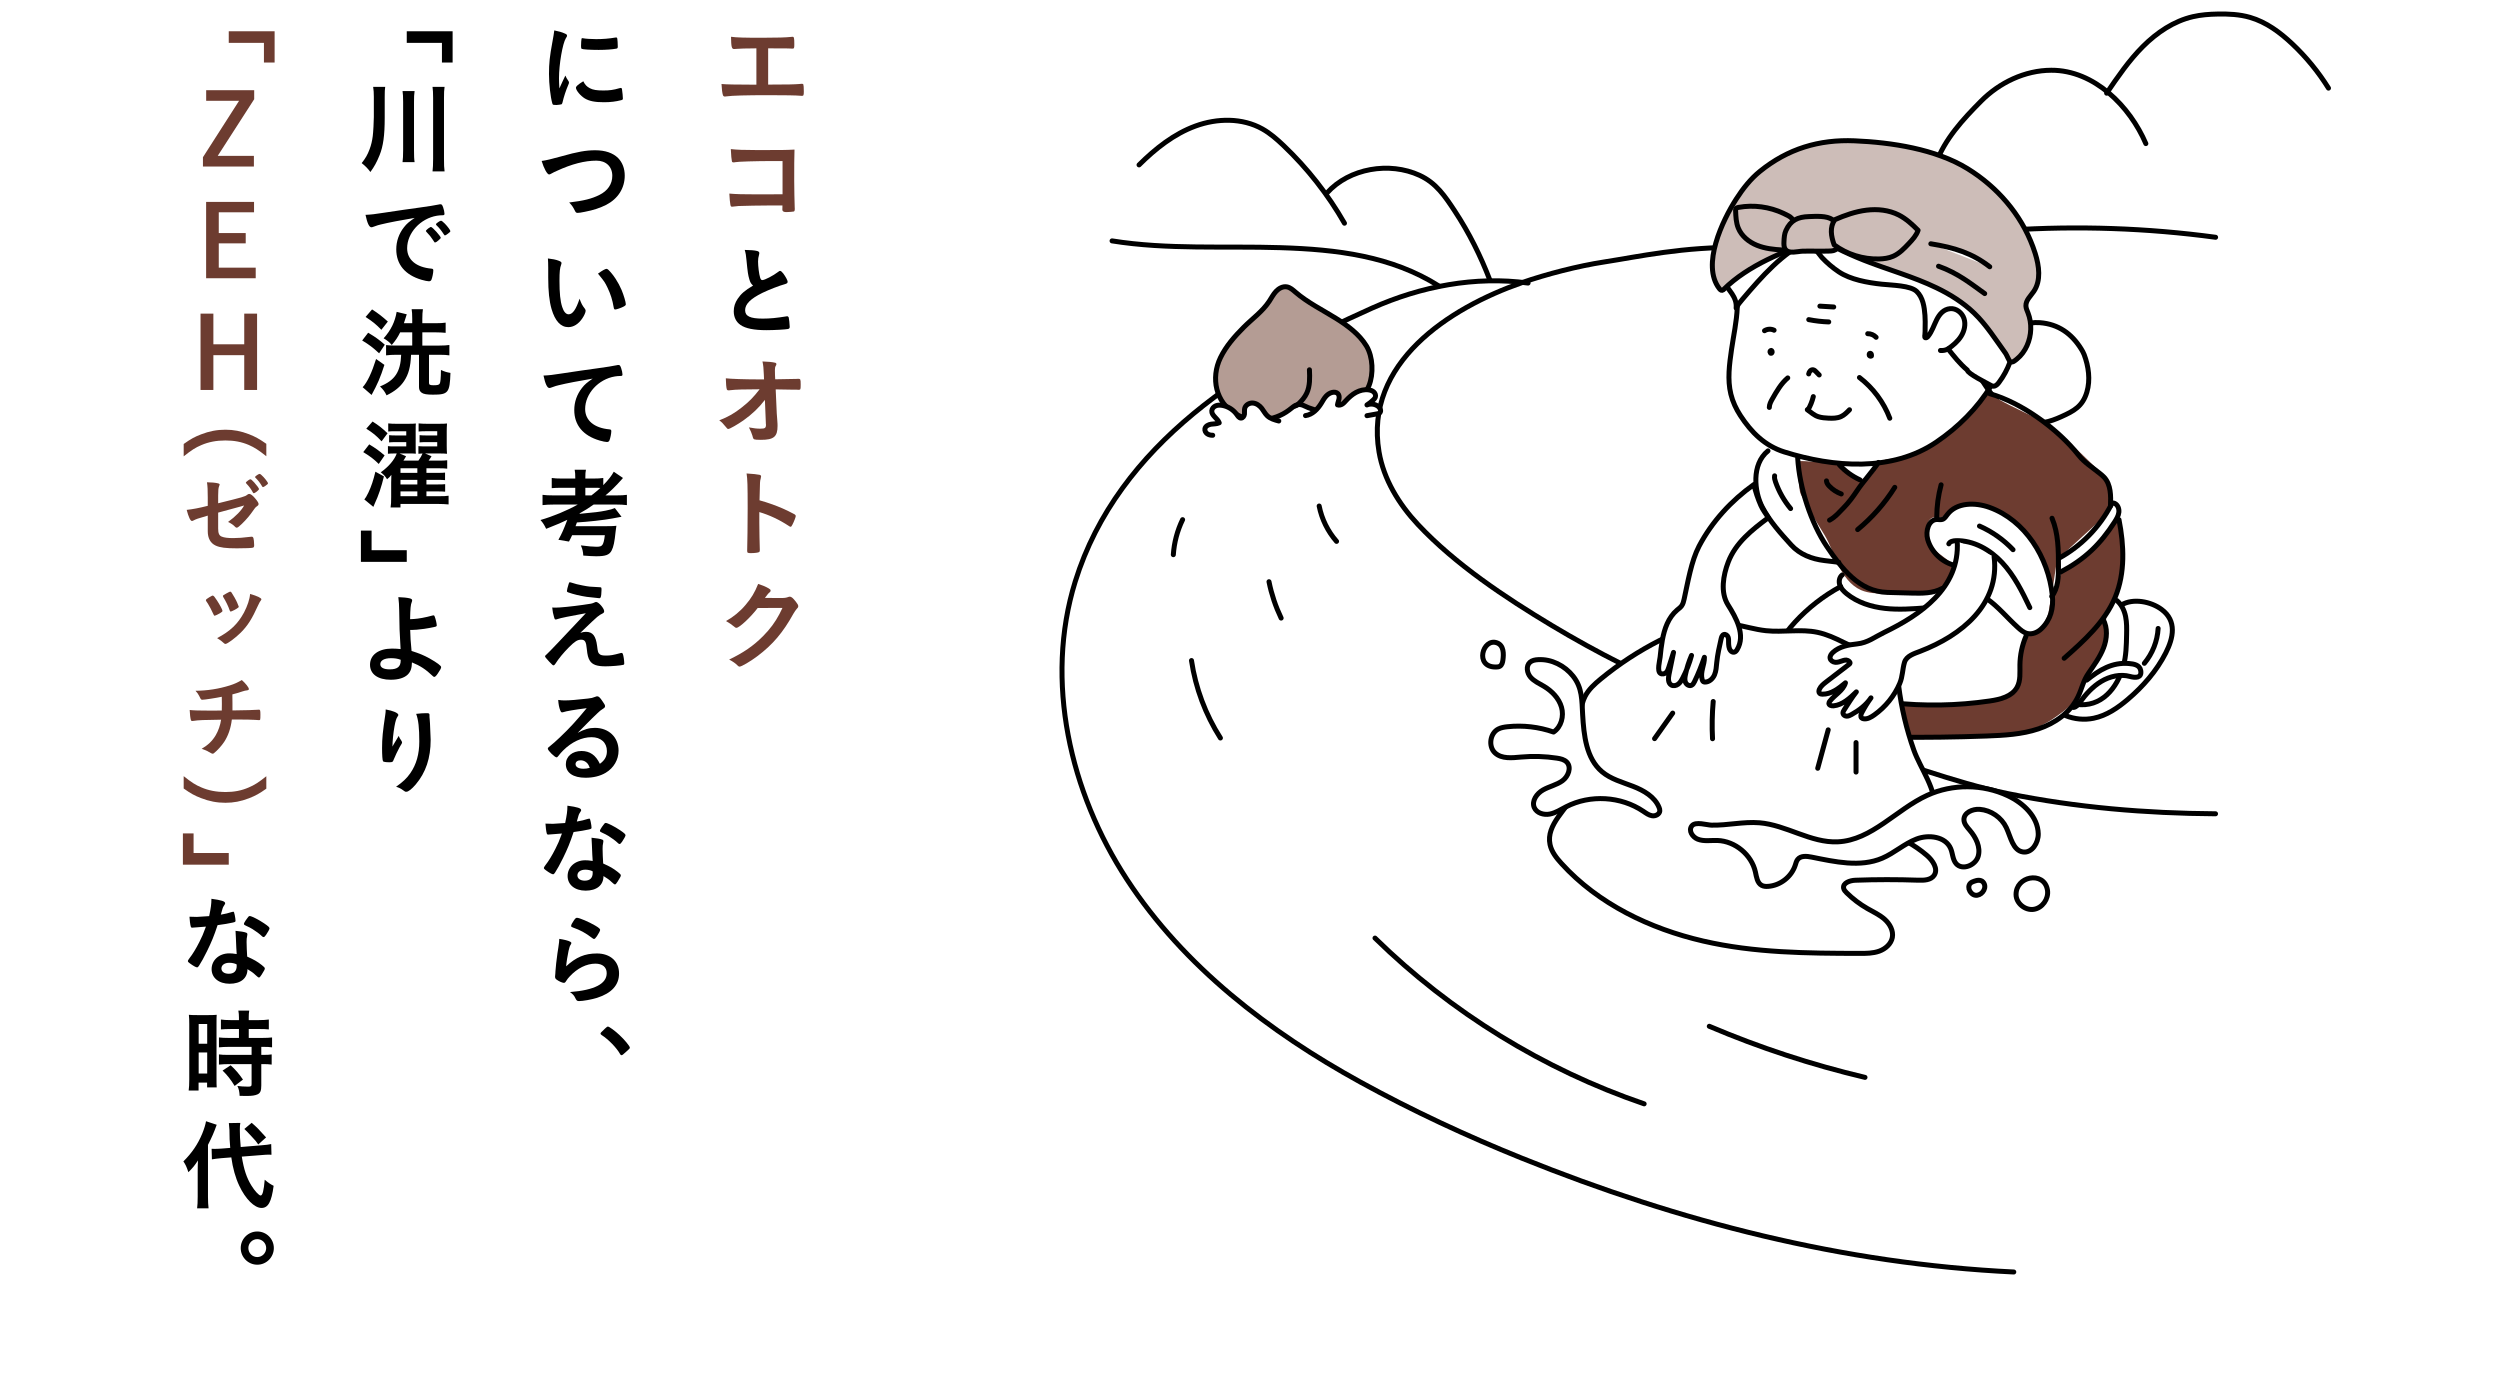 <?xml version="1.0" encoding="UTF-8"?><svg id="_イヤー_1" xmlns="http://www.w3.org/2000/svg" viewBox="0 0 1250 690"><defs><style>.cls-1,.cls-2{fill:#fff;}.cls-2,.cls-3,.cls-4,.cls-5{stroke:#000;stroke-linecap:round;stroke-linejoin:round;stroke-width:2.5px;}.cls-3{fill:#cdbdb8;}.cls-6{fill:#6d3c30;}.cls-4{fill:#b49c94;}.cls-5{fill:none;}</style></defs><rect class="cls-1" width="1250" height="690"/><g><path class="cls-6" d="M378.195,24.169c-1.47,0-1.617,.049-3.136,.049-2.597,0-4.067,.05-6.418,.196-.98,.098-1.372,.098-1.568,.098-1.225,0-1.47-.931-1.567-6.124,2.891,.392,6.565,.49,15.434,.49,7.986,0,12.053-.147,14.748-.441,.196-.049,.441-.049,.588-.049,.735,0,.882,.539,.882,3.92,0,1.715-.147,2.009-.882,2.009q-.343,0-2.352-.099c-.588-.049-3.773-.049-9.848-.049v18.129c9.946,0,13.131-.099,15.532-.294,.588-.099,.98-.099,1.127-.099h.343c.245,0,.49,.099,.588,.294,.147,.344,.245,1.715,.245,3.577,0,1.812-.147,2.156-.931,2.156q-.049,0-.784-.05c-1.862-.195-7.791-.294-16.022-.294-10.926,0-18.079,.196-20.823,.588-.49,.099-.686,.099-.882,.099-.49,0-.784-.196-.98-.637-.343-.932-.637-3.283-.735-5.635,2.989,.245,5.879,.294,17.443,.343V24.169Z"/><path class="cls-6" d="M391.276,80.52h-4.507c-8.966,0-18.08,.294-19.305,.588-.245,.049-.392,.098-.441,.098l-.245-.049-.196,.049c-.539-.146-.539-.195-.637-.588-.245-1.176-.343-2.498-.539-6.075,2.891,.343,6.418,.49,13.131,.49,12.837,0,13.866,0,18.716-.245-.147,4.753-.147,7.496-.147,15.58,0,2.842,.147,11.466,.245,13.181,.049,.734,.049,.783,.049,1.028,0,.638-.147,1.029-.49,1.176-.294,.099-2.499,.295-3.773,.295q-1.959,0-1.959-1.177,0-.195,.049-2.155h-4.851c-5.39,0-15.189,.195-17.1,.294-1.176,.098-1.862,.146-2.793,.294-.147,.049-.294,.049-.441,.049-.539,0-.735-.196-.882-1.225-.196-.932-.343-2.744-.49-5.341,3.283,.294,6.516,.392,14.258,.392q5.193,0,12.347-.049v-16.609Z"/><path d="M374.667,139.661c-.637-2.155-.833-3.479-1.421-9.505-.196-2.352-.392-3.527-.882-5.193,2.989,.049,4.899,.196,6.222,.539,.735,.195,1.078,.539,1.078,1.078,0,.195-.049,.44-.147,.832-.343,1.177-.49,2.059-.49,3.332,0,2.401,.49,6.32,1.029,8.035,.294,.932,.588,1.274,1.127,1.274,1.176,0,5.487-2.254,7.839-4.066,.637-.49,.735-.539,.98-.539,.441,0,.882,.343,1.617,1.273,1.225,1.666,2.205,3.479,2.205,4.165,0,.539-.343,.882-1.176,1.127-3.038,.833-8.035,2.793-11.416,4.409-5.978,2.94-8.672,5.635-8.672,8.673,0,2.988,2.499,4.213,8.819,4.213,3.675,0,7.006-.343,11.514-1.077,.196-.05,.539-.099,.637-.099,.392,0,.637,.196,.833,.588,.147,.49,.49,3.479,.49,4.655,0,.686-.196,.931-.833,1.127-1.078,.244-7.007,.588-10.73,.588-6.271,0-10.436-.833-13.033-2.597-2.205-1.52-3.381-3.92-3.381-6.859,0-2.254,.637-4.263,1.96-6.223,1.715-2.548,3.577-4.165,7.692-6.615-1.029-.931-1.421-1.616-1.862-3.136Z"/><path class="cls-6" d="M382.457,199.932c-2.939,3.871-6.467,7.251-10.779,10.289-2.793,1.96-6.811,4.263-7.497,4.263-.441,0-.539-.098-1.617-1.421-1.029-1.323-1.764-2.058-2.94-2.891,4.606-1.812,7.497-3.479,11.22-6.419,3.724-2.939,5.831-5.046,8.966-9.113-7.203,0-12.347,.147-14.454,.441-.441,.098-.686,.098-.882,.098-.686,0-.882-.098-1.078-.539-.245-.783-.441-2.792-.49-5.487,2.254,.294,9.652,.539,15.826,.539h3.283l-.098-2.303c-.147-3.381-.245-4.605-.686-6.663,2.891,.098,4.998,.294,6.32,.637,.441,.098,.637,.343,.637,.686s-.049,.441-.343,.931c-.294,.49-.392,1.029-.392,2.156,0,.735,0,1.617,.049,2.499l.098,2.009c8.623-.147,9.652-.147,10.681-.196q.49-.049,.833-.049c1.127,0,1.225,.245,1.225,2.793s-.049,2.694-.98,2.694h-.294c-.147,0-.441,0-.833-.049h-1.813c-2.891-.049-6.859-.146-8.574-.146l.539,12.053c0,.44,.049,.686,.245,3.233,.147,1.911,.147,2.156,.147,2.989,0,5.39-1.862,6.957-8.33,6.957-1.911,0-2.939-.098-3.283-.245-.49-.245-.588-.392-.98-1.911-.343-1.126-.882-2.449-1.715-4.066,2.352,.441,3.969,.637,5.684,.637,2.401,0,2.842-.343,2.842-2.106,0,0,0-.098-.049-.146l-.49-12.151Z"/><path class="cls-6" d="M379.665,261.573c0,2.989,.147,10.976,.245,13.278v.245c0,.44-.098,.783-.343,.931-.343,.294-2.303,.539-4.116,.539-1.568,0-1.862-.147-1.862-1.127v-.196c.098-1.273,.245-15.385,.245-21.215,0-11.27-.098-14.454-.539-17.296,3.528,.245,5.096,.392,6.517,.686,.49,.147,.735,.393,.735,.784q0,.245-.196,1.078c-.196,.588-.294,1.273-.343,2.058,0,.099-.098,3.038-.245,8.819q3.479,.98,5.487,1.715c4.899,1.715,7.692,2.989,12.053,5.292,.392,.294,.588,.539,.588,.833,0,.489-.882,2.842-1.666,4.312-.392,.833-.637,1.078-.931,1.078-.196,0-.441-.099-.784-.344-4.802-3.185-9.848-5.536-14.846-7.006v5.536Z"/><path class="cls-6" d="M378.832,304.008c-3.381,4.508-9.162,9.897-10.583,9.897-.441,0-.637-.099-1.617-.931-.735-.638-2.009-1.52-3.625-2.45,3.479-1.911,7.055-4.802,9.75-8.035,2.891-3.381,4.606-6.223,6.321-10.534,2.401,.784,3.674,1.322,5.292,2.254,.686,.392,.931,.637,.931,1.078,0,.392-.147,.637-.588,.979-.49,.343-.98,.979-2.254,2.694l7.301,.05c2.646,0,3.136-.05,4.605-.588,.196-.05,.343-.099,.539-.099,.784,0,1.617,.735,3.038,2.548,.931,1.225,1.176,1.666,1.176,2.205s-.147,.784-.833,1.47c-.392,.441-1.029,1.372-1.519,2.205-5.292,9.554-10.387,15.58-18.178,21.411-3.38,2.548-7.839,5.145-8.77,5.145-.392,0-.735-.196-1.176-.687-.833-.882-2.156-1.812-4.067-2.841,7.153-3.431,12.151-6.86,17.051-11.809,3.479-3.527,5.928-6.859,8.084-10.926,.441-.833,.735-1.47,1.519-3.087l-12.396,.049Z"/><path d="M284.295,40.632c.147,.245,.196,.441,.196,.686,0,.344-.049,.393-.49,1.471-.98,2.253-2.156,5.781-2.744,8.427-.147,.539-.294,.833-.49,.931-.245,.099-1.911,.344-2.45,.344h-.196c-.245,0-.588-.05-.98-.05-.637,0-.784-.146-.98-.734-.931-3.185-1.666-9.75-1.666-14.699,0-5.39,.343-8.721,1.715-16.07,.49-2.646,.735-4.116,.931-5.732,2.058,.392,3.822,.882,5.292,1.567,.833,.343,1.078,.588,1.078,1.078,0,.343-.049,.49-.588,1.274-1.617,2.597-3.43,12.983-3.43,19.99,0,1.127,.049,2.646,.196,5.096,1.372-3.087,1.862-4.019,2.989-6.419,.441,1.029,.735,1.519,1.617,2.842Zm10.632,3.479c1.568,.833,3.43,1.127,6.712,1.127,3.136,0,4.998-.245,8.035-1.127,.294-.098,.539-.146,.686-.146,.343,0,.588,.195,.637,.686,.245,1.666,.441,3.626,.441,4.605,0,.49-.147,.637-.833,.833-2.646,.687-5.341,1.029-8.624,1.029-4.507,0-7.3-.539-9.603-1.911-2.156-1.323-4.41-4.018-4.41-5.341,0-.686,1.029-1.616,3.675-3.233,.882,1.764,1.715,2.646,3.283,3.479Zm-3.43-24.987c1.078,.244,4.213,.44,6.614,.44,3.234,0,6.467-.245,9.505-.784q.245-.049,.441-.049c.343,0,.49,.147,.588,.539,.098,.49,.245,2.646,.245,3.969,0,.735-.147,.979-.686,1.078-2.009,.392-5.341,.637-8.868,.637-4.214,0-7.986-.245-8.477-.539-.245-.146-.343-.49-.343-1.372,0-1.322,.147-3.282,.245-3.675,.049-.195,.196-.294,.49-.294,.049,0,.147,0,.245,.05Z"/><path d="M280.669,78.168c8.133-2.303,12.347-3.038,16.953-3.038,4.948,0,8.819,1.323,11.416,3.871,2.156,2.204,3.332,5.242,3.332,8.819,0,6.271-3.381,11.562-9.26,14.601-3.136,1.567-6.32,2.646-10.681,3.479-1.911,.392-2.891,.539-3.625,.539-.588,0-.882-.196-1.176-.735-1.127-2.254-1.568-2.939-3.038-4.458,7.3-.882,11.269-1.862,15.091-3.773,4.165-2.058,6.467-5.438,6.467-9.554,0-4.605-3.136-7.595-7.937-7.595-5.831,0-12.298,1.666-19.746,5.096-1.323,.588-2.009,.931-2.499,1.225-.882,.49-1.127,.589-1.421,.589-.931,0-2.597-2.989-3.724-6.762,2.253-.294,4.507-.833,9.848-2.303Z"/><path d="M274.104,133.635c0-1.421-.049-3.331-.147-4.409,2.253,.245,3.919,.588,5.242,1.078,1.176,.44,1.568,.734,1.568,1.273q0,.294-.196,.784c-.637,1.666-.833,3.527-.833,7.986,0,6.271,.392,10.191,1.372,13.18,.735,2.303,1.862,3.626,3.185,3.626,2.009,0,3.675-2.352,5.488-7.79,.931,2.498,1.274,3.233,2.646,4.997,.245,.343,.392,.686,.392,1.029,0,.783-.735,2.449-1.715,3.87-1.911,2.793-4.361,4.312-6.958,4.312-3.772,0-6.614-3.037-8.378-9.063-1.127-3.92-1.666-8.869-1.666-15.729v-5.145Zm29.152,.784c.294,0,.539,.147,.931,.49,2.45,2.352,4.998,6.271,6.614,10.093,1.078,2.597,2.107,6.076,2.107,7.104,0,.49-.245,.735-1.274,1.274-1.127,.588-3.43,1.371-4.018,1.371-.441,0-.637-.244-.784-1.127-.637-3.772-1.519-6.516-3.038-9.701-1.372-2.842-1.47-2.988-4.802-7.104,2.058-1.52,3.675-2.401,4.263-2.401Z"/><path d="M279.444,192.582c-1.274,.294-1.715,.441-3.479,1.078-.637,.245-.98,.343-1.274,.343-1.078,0-2.058-2.009-2.94-6.223,3.136-.146,4.263-.294,9.701-1.127,5.879-.882,13.327-2.009,17.247-2.498,4.41-.588,7.938-1.177,9.799-1.568,.343-.098,.49-.098,.735-.098,.637,0,.882,.294,1.323,1.519,.392,1.029,.686,2.499,.686,3.185,0,.588-.196,.784-.882,.784-1.029,0-1.96,.098-2.891,.245-8.28,1.372-14.895,8.623-14.895,16.267,0,5.732,4.508,9.505,12.151,10.191,.686,.049,.931,.294,.931,.882,0,1.225-.49,3.576-.931,4.654-.245,.539-.637,.784-1.274,.784s-2.107-.294-3.626-.735c-8.329-2.449-12.69-7.741-12.69-15.237,0-4.066,1.323-7.84,3.871-11.073,1.372-1.764,2.548-2.744,5.341-4.654-6.418,1.077-13.18,2.352-16.904,3.282Z"/><path d="M277.337,252.265c-2.548,0-4.507,.098-6.075,.294v-5.145c1.225,.195,3.136,.294,6.026,.294h10.338v-3.822h-6.419c-2.694,0-3.821,.049-5.34,.196v-5.096c1.323,.196,2.842,.294,5.292,.294h6.468v-.49c0-1.764-.049-2.646-.294-3.919h5.635c-.245,1.077-.294,2.058-.294,3.919v.49h3.625c2.45,0,3.969-.098,5.341-.294v3.577c2.597-2.646,4.213-4.753,5.243-6.713l4.605,3.136c-.294,.294-.343,.343-.637,.735-2.694,3.037-5.585,5.928-8.133,7.986h5.047c2.744,0,4.458-.099,5.684-.294v5.145c-1.47-.196-3.381-.294-5.733-.294h-10.877c-2.401,1.715-4.263,2.891-7.006,4.409l-.049,.245c8.182-.784,9.652-.931,13.131-1.617,2.058-.392,3.528-.833,4.507-1.273l3.332,4.36q-.441,.098-1.078,.196c-.588,.098-1.862,.343-3.675,.686-3.772,.735-12.298,1.666-17.541,1.96-.049,.147-.294,.784-.686,1.862h15.532c2.939,0,3.674-.05,4.899-.196q0,.196-.098,.637c-.049,.245-.196,1.421-.294,2.205-.539,5.242-1.029,7.644-2.009,9.554-1.127,2.156-2.989,2.842-7.741,2.842-1.372,0-4.214-.146-6.418-.343-.147-2.106-.392-3.185-1.225-5.096,3.969,.49,5.978,.687,7.839,.687,1.764,0,2.45-.245,2.989-1.029,.539-.833,.833-2.106,1.176-4.753h-16.364c-.49,1.078-.735,1.617-1.568,3.186l-5.292-.883c1.813-3.282,2.646-5.193,4.459-9.995-3.136,1.52-4.067,1.911-10.583,4.508-.882-1.861-1.568-2.988-2.841-4.409,6.271-1.813,13.375-4.753,18.667-7.741h-11.563Zm18.374-4.557c1.764-1.372,3.185-2.548,4.459-3.724-1.176-.099-1.666-.099-3.381-.099h-4.116v3.822h3.038Z"/><path d="M290.174,316.41c1.127-.343,1.96-.49,2.793-.49,3.381,0,4.949,2.009,5.585,7.056,.343,2.891,.49,3.43,1.176,4.018,.588,.588,1.519,.784,3.234,.784,2.303,0,3.43-.196,7.447-1.274,.147-.049,.245-.049,.343-.049,.294,0,.441,.098,.637,.441,.343,.783,.735,3.38,.735,4.801,0,.441-.098,.638-.539,.735-1.323,.343-5.978,.735-8.819,.735-4.263,0-6.517-.784-7.839-2.793-.833-1.323-1.225-2.793-1.519-5.831-.343-3.772-.931-4.703-2.891-4.703-1.764,0-3.136,.882-6.026,3.772-2.793,2.793-5.194,5.732-6.811,8.28-.294,.49-.637,.784-.931,.784-.343,0-.686-.294-2.205-1.911-1.47-1.617-2.009-2.254-2.009-2.548,0-.343,.098-.44,.98-1.225q1.176-.98,19.402-20.383c-7.889,1.421-12.886,2.45-14.062,2.892-.539,.195-.735,.244-.98,.244-.441,0-.539-.146-.833-1.127-.49-1.616-.735-2.891-.931-4.851,1.029,.05,1.372,.05,1.715,.05,2.156,0,8.182-.588,13.621-1.372,4.116-.539,4.753-.687,5.831-1.226,.294-.146,.588-.244,.784-.244,1.225,0,4.018,3.185,4.018,4.605,0,.588-.196,.833-.833,1.176-.735,.294-1.764,.979-2.646,1.715-.49,.392-1.96,1.764-2.646,2.4l-5.782,5.537Zm-5.831-24.498c.196-.588,.343-.833,.588-.784,.245,.049,.392,.049,.49,.098,2.009,.687,3.871,1.127,5.978,1.52,3.038,.588,3.479,.637,8.721,.882,.588,.049,.637,.196,.637,1.372,0,1.47-.196,3.282-.441,3.675-.147,.294-.343,.44-.588,.44s-5.536-.588-6.32-.686c-3.528-.539-6.614-1.274-9.358-2.254-.441-.196-.588-.343-.588-.687,0-.44,.343-1.91,.882-3.576Z"/><path d="M297.475,363.935c6.908,0,11.808,4.704,11.808,11.367,0,4.557-2.4,8.673-6.418,11.073-2.792,1.666-6.222,2.499-10.093,2.499-6.223,0-9.848-2.499-9.848-6.762,0-3.87,3.233-6.614,7.839-6.614,4.165,0,7.153,2.106,9.162,6.418,2.499-1.812,3.528-3.724,3.528-6.369,0-4.214-2.989-6.957-7.692-6.957-4.802,0-9.946,2.4-14.209,6.663-.784,.784-1.519,1.617-2.401,2.744-.343,.489-.588,.686-.882,.686-.882,0-4.361-3.43-4.361-4.312,0-.441,.196-.686,1.274-1.47,1.127-.882,2.744-2.303,4.802-4.263,4.752-4.508,8.231-8.28,13.376-14.552-6.125,.784-10.24,1.47-11.759,2.009-.245,.049-.392,.098-.539,.098-.392,0-.637-.245-.931-.979-.588-1.47-.882-3.087-1.029-5.243,1.323,.196,2.254,.245,3.332,.245,2.352,0,6.32-.343,11.465-.931,1.812-.196,2.4-.343,3.772-.882,.441-.196,.686-.245,.98-.245,.686,0,1.372,.588,2.646,2.548,.931,1.273,1.225,1.911,1.225,2.303,0,.637-.147,.833-1.225,1.519-.882,.539-1.421,.98-2.547,2.059-2.45,2.352-2.499,2.352-5.537,5.438-2.156,2.204-2.401,2.449-4.361,4.409,3.185-1.764,5.684-2.499,8.624-2.499Zm-4.704,16.953c-.735-.49-1.568-.735-2.499-.735-1.519,0-2.499,.735-2.499,1.911,0,1.421,1.519,2.303,3.871,2.303,1.078,0,2.009-.098,3.233-.44-.588-1.617-1.078-2.353-2.106-3.038Z"/><path d="M276.652,417.1c-.882,.049-1.421,.098-2.009,.146-.441,.05-.49,.05-.539,.05-.392,0-.588-.147-.735-.638-.245-.783-.588-3.38-.637-4.851,.539,.05,1.96,.099,3.724,.099,.539,0,4.41-.245,6.125-.393,.833-3.969,1.127-6.026,1.127-8.672,5.046,.686,6.859,1.273,6.859,2.205,0,.343-.049,.44-.784,1.567-.392,.588-.539,1.127-1.372,4.165,2.303-.393,3.675-.735,5.488-1.323,.343-.098,.49-.146,.735-.146,.343,0,.441,.244,.735,1.665,.245,1.226,.392,2.254,.392,2.793,0,.588-.147,.687-1.421,.98-1.666,.392-4.508,.882-7.545,1.273-1.813,5.487-3.038,8.428-5.292,13.033-1.715,3.43-2.695,5.242-4.018,7.3-.392,.589-.637,.784-.979,.784-.49,0-1.862-.734-3.577-2.009-.784-.539-.979-.784-.979-1.127s.196-.637,.833-1.519c1.421-1.764,3.283-4.802,4.9-8.035,1.372-2.695,1.862-3.822,3.283-7.692-1.911,.146-2.058,.195-4.312,.343Zm16.12,28.222c-5.341,0-8.966-2.939-8.966-7.301,0-4.507,3.772-7.888,8.819-7.888,1.176,0,1.715,.049,3.724,.343-.196-2.352-.196-3.283-.392-7.84,0-.931-.098-2.204-.196-3.772,2.499,.245,4.41,.539,5.34,.931,.392,.147,.588,.393,.588,.784,0,.245-.049,.441-.098,.784-.245,1.028-.294,1.764-.294,3.087,0,1.812,.147,4.899,.294,7.3,3.479,1.568,4.899,2.353,7.349,4.263,1.078,.833,1.47,1.274,1.47,1.666,0,.49-.245,.931-1.617,3.136-.588,.98-1.029,1.421-1.372,1.421q-.294,0-1.666-1.273c-1.078-1.078-2.303-1.911-4.018-2.94,0,4.557-3.332,7.301-8.966,7.301Zm-.098-10.485c-2.352,0-3.969,1.127-3.969,2.842,0,1.617,1.47,2.646,3.675,2.646,2.597,0,3.969-1.322,3.969-3.919,0-.393,0-.784-.049-.784-.979-.49-2.303-.784-3.625-.784Zm18.325-13.915c-.588,.833-.882,1.078-1.225,1.078-.245,0-.441-.098-.784-.44-1.225-1.177-2.939-2.45-4.752-3.577q-1.176-.735-3.332-1.715c-.686-.294-.931-.49-.931-.882,0-.343,.245-.784,.98-1.911,1.176-1.715,1.47-2.009,1.911-2.009,.931,0,4.557,1.862,7.154,3.626,2.106,1.421,2.744,2.009,2.744,2.548,0,.392-.784,1.861-1.764,3.282Z"/><path d="M298.455,476.732c6.712,0,11.073,3.969,11.073,9.995,0,5.782-3.675,9.849-11.024,12.2-2.646,.833-7.006,1.617-8.966,1.617-1.029,0-1.274-.245-1.96-1.666-.539-1.127-1.127-1.812-2.597-2.842,12.298-.98,18.374-4.116,18.374-9.456,0-2.989-2.107-4.753-5.635-4.753-4.458,0-9.064,2.303-12.837,6.369-.686,.687-1.323,1.52-1.764,2.254-.441,.735-.735,.98-1.176,.98-.735,0-2.45-.735-3.626-1.617-.588-.44-.784-.784-.784-1.567q0-.393,.147-1.568c0-.146,0-.49,.049-1.029,.245-3.136,.392-4.458,.98-8.868q.098-.539,.441-2.842c.049-.146,.147-1.077,.392-2.891,.049-.44,.098-.833,.098-1.616,2.352,.343,4.556,.882,5.487,1.421,.392,.195,.588,.44,.539,.734,0,.196-.098,.343-.245,.637-.539,.833-.686,1.274-1.127,3.136-.441,1.862-1.127,6.174-1.225,7.791,4.998-4.605,9.358-6.419,15.385-6.419Zm-.882-13.964c1.911,1.127,2.499,1.666,2.499,2.205,0,.44-.784,1.911-1.617,3.136-.784,1.127-1.078,1.372-1.47,1.372-.245,0-.392-.099-.98-.539-3.283-2.499-5.879-3.92-9.554-5.193-.735-.294-.882-.393-.882-.784,0-.49,.392-1.323,1.274-2.597,.784-1.176,1.127-1.47,1.666-1.47,1.176,0,5.978,2.058,9.064,3.87Z"/><path d="M302.521,514.269c.833-.784,1.127-.98,1.47-.98,.588,0,3.577,2.156,5.733,4.214,2.45,2.254,5.193,5.586,5.193,6.271,0,.441-.098,.539-1.519,1.813-1.812,1.665-2.253,2.009-2.597,2.009s-.588-.196-.833-.687c-1.666-2.988-5.732-7.202-9.113-9.358-.392-.244-.588-.489-.588-.734,0-.393,.147-.539,2.254-2.548Z"/><path d="M203.379,15.642h22.93v15.63h-5.341v-9.848h-17.589v-5.782Z"/><path d="M192.355,58.91c0,8.819-.735,14.209-2.597,18.766-1.372,3.381-2.597,5.635-4.557,8.329-1.323-1.764-2.45-2.939-4.36-4.458,1.959-2.45,2.939-4.214,3.969-6.958,.784-2.058,1.274-4.214,1.568-6.565,.245-1.764,.539-7.35,.539-9.505v-10.143c0-2.058-.098-3.332-.343-4.948h6.026c-.196,1.322-.245,2.303-.245,5.096v10.387Zm14.943-13.376c-.245,1.666-.294,2.939-.294,5.438v24.106c0,2.793,.049,4.458,.294,5.978h-6.026c.196-1.617,.294-3.234,.294-5.978v-24.106c0-2.646-.098-3.969-.294-5.438h6.026Zm14.993-2.106c-.245,1.567-.294,2.891-.294,5.536v30.427c0,2.988,.049,4.605,.294,6.32h-6.027c.196-1.715,.294-3.43,.294-6.32v-30.427c0-2.597-.098-3.87-.294-5.536h6.027Z"/><path d="M190.444,112.222c-1.274,.294-1.715,.441-3.479,1.078-.637,.245-.98,.343-1.274,.343-1.078,0-2.058-2.009-2.94-6.223,3.136-.146,4.263-.294,9.701-1.127,5.879-.882,13.327-2.009,17.247-2.498,4.41-.588,7.938-1.177,9.799-1.568,.343-.098,.49-.098,.735-.098,.637,0,.882,.294,1.323,1.519,.392,1.029,.686,2.499,.686,3.185,0,.588-.196,.784-.882,.784-1.029,0-1.96,.098-2.891,.245-8.28,1.372-14.895,8.623-14.895,16.267,0,5.732,4.508,9.505,12.151,10.191,.686,.049,.931,.294,.931,.882,0,1.225-.49,3.576-.931,4.654-.245,.539-.637,.784-1.274,.784s-2.107-.294-3.626-.735c-8.329-2.449-12.69-7.741-12.69-15.237,0-4.066,1.323-7.84,3.871-11.073,1.372-1.764,2.548-2.744,5.341-4.654-6.418,1.077-13.18,2.352-16.904,3.282Zm25.086,1.274c.686,0,4.851,4.654,4.851,5.39,0,.244-.294,.538-1.176,1.322-.931,.784-.98,.784-1.372,.931q-.245,.099-.343,.099c-.196,0-.245-.049-1.127-1.421-.784-1.225-1.617-2.303-3.185-3.92-.098-.098-.245-.343-.245-.392,.098-.245,.147-.393,.196-.393,.147-.195,.98-.882,1.176-1.028,.49-.245,.784-.441,.833-.49,.049-.098,.147-.098,.147-.098h.245Zm8.378,3.38c-.735,.539-1.176,.833-1.421,.833-.196,0-.294-.098-.539-.489-1.47-2.205-2.205-3.136-3.772-4.655-.098-.146-.196-.294-.196-.392,0-.245,.294-.539,.98-1.029,.686-.489,1.274-.783,1.519-.783,.343,0,.931,.44,1.96,1.47,1.421,1.47,2.744,3.282,2.744,3.724,0,.294-.343,.637-1.274,1.322Z"/><path d="M184.075,166.367c3.626,2.156,5.341,3.381,8.33,5.978l-2.842,4.312c-3.283-3.037-4.851-4.214-8.477-6.418l2.989-3.871Zm8.133,16.071c-2.009,6.32-3.479,9.651-6.418,15.041l-4.458-3.87c2.303-2.45,4.605-7.35,6.712-14.111l4.165,2.94Zm-6.173-27.732c2.989,1.911,5.194,3.626,7.889,6.076l-3.234,4.115c-3.087-3.087-4.067-3.871-7.889-6.419l3.234-3.772Zm31.651,6.908c2.352,0,3.822-.098,5.145-.294v5.096c-1.519-.146-3.283-.245-5.145-.245h-6.516v6.615h8.574c2.205,0,3.577-.099,4.948-.294v5.193c-1.225-.196-2.694-.294-4.899-.294h-5.292v14.013c0,.979,.441,1.225,2.352,1.225,1.813,0,2.646-.195,2.989-.783,.392-.589,.588-2.646,.637-6.86,1.96,.883,2.792,1.127,4.752,1.471-.343,9.946-1.078,10.877-8.77,10.877-3.087,0-4.704-.294-5.635-.98-.882-.637-1.323-1.519-1.323-2.792v-16.169h-3.969c-.245,6.075-1.225,9.701-3.479,13.131-1.862,2.842-4.655,5.145-8.771,7.153-.833-1.764-1.617-2.842-3.283-4.459,7.447-2.988,10.289-7.3,10.583-15.825h-2.45c-1.911,0-3.577,.098-5.096,.294v-5.145c1.225,.146,2.842,.245,4.704,.245h8.378v-6.615h-6.026c-1.225,2.45-2.205,3.969-4.214,6.321-1.274-1.471-1.911-2.009-4.066-3.332,3.625-4.018,5.684-8.231,6.516-13.229l5.047,1.225q-.196,.588-.539,1.715c-.196,.686-.539,1.764-.882,2.743h4.165v-2.253c0-2.304-.098-3.577-.294-4.753h5.635c-.196,1.421-.294,2.646-.294,4.753v2.253h6.516Z"/><path d="M184.614,222.179c3.234,1.96,4.753,3.038,7.692,5.536l-2.939,4.263c-2.548-2.498-4.018-3.625-7.742-5.928l2.989-3.871Zm7.35,16.021c-1.274,5.292-2.744,9.652-4.458,13.278-.539,1.225-.588,1.273-.833,1.96l-4.508-3.724c.539-.638,1.127-1.52,2.009-3.381,1.568-3.332,2.45-6.076,3.528-10.485l4.263,2.352Zm-5.684-27.438c2.989,1.861,4.949,3.43,7.497,5.88l-2.989,4.018c-2.744-2.94-4.214-4.116-7.644-6.321l3.136-3.576Zm26.948,37.335h6.418c2.205,0,3.528-.049,4.655-.245v4.36c-1.519-.146-3.43-.245-5.292-.245h-18.766v1.765h-4.949c.245-1.471,.294-2.744,.294-5.145v-7.203c0-1.371,0-1.812,.098-3.969-.49,.638-.735,.932-1.029,1.226-.098,.049-.294,.245-.637,.539-.098,.098-.294,.244-.49,.44-.833-1.421-1.666-2.352-3.136-3.479,3.919-2.793,6.811-6.174,7.986-9.407h-1.274c-1.372,0-2.156,.049-3.136,.146v-3.821c1.029,.147,1.519,.147,3.283,.147h5.879v-2.156h-5.438c-1.323,0-2.107,.049-3.136,.147v-3.626c.98,.098,1.666,.146,3.136,.146h5.438v-2.106h-5.879c-1.274,0-2.058,.049-3.136,.146v-4.066c1.225,.147,2.254,.196,3.871,.196h6.32c1.862,0,2.793-.049,3.626-.147-.098,.932-.098,1.471-.098,3.822v7.398c0,2.548,0,3.136,.098,3.87-1.127-.098-1.862-.098-3.626-.098h-4.507l3.233,1.372c-.392,.784-.686,1.225-1.323,2.205h7.497c1.078-1.52,1.568-2.353,2.058-3.577-1.029,.049-1.176,.049-2.058,.146v-3.821c.931,.098,1.568,.147,3.332,.147h6.076v-2.156h-5.732c-1.225,0-2.058,.049-3.087,.147v-3.626c.98,.098,1.715,.146,3.087,.146h5.732v-2.106h-5.978c-1.372,0-2.156,.049-3.332,.146v-4.066c1.47,.147,2.401,.196,4.018,.196h6.467c1.911,0,2.842-.049,3.724-.147-.098,1.568-.147,2.401-.147,3.871v7.301c0,1.616,.049,2.842,.147,3.968-1.225-.098-1.911-.146-3.675-.146h-7.3l3.234,1.372c-.49,.833-.588,1.028-1.47,2.205h5.145c2.009,0,3.233-.05,4.165-.196v4.214c-1.029-.147-2.597-.196-4.263-.196h-6.125v2.303h5.34c2.303,0,3.136-.049,3.969-.147v3.773c-.931-.099-1.911-.147-3.969-.147h-5.34v2.303h5.39c2.254,0,3.185-.049,3.969-.146v3.772c-.931-.098-1.911-.147-3.969-.147h-5.39v2.401Zm-4.557-11.661v-2.303h-8.427v2.303h8.427Zm-8.427,5.781h8.427v-2.303h-8.427v2.303Zm0,5.88h8.427v-2.401h-8.427v2.401Z"/><path d="M203.379,280.929h-22.93v-15.63h5.34v9.8h17.59v5.83Z"/><path d="M205.094,314.984c.098,3.674,.196,5.585,.686,10.484,4.116,1.323,6.075,2.156,8.966,3.724,3.871,2.205,5.831,3.675,5.831,4.361,0,.588-.637,1.715-1.764,3.331-.735,1.078-1.274,1.568-1.666,1.568-.245,0-.441-.098-.784-.441-3.479-3.331-6.271-5.145-10.387-6.811-.098,2.989-.637,4.557-2.058,6.027-1.715,1.715-4.704,2.646-8.575,2.646-6.418,0-10.338-2.842-10.338-7.496,0-4.949,4.312-8.085,11.024-8.085,1.617,0,3.038,.099,4.263,.245-.49-8.035-.637-11.906-.686-19.108-.049-2.842-.147-4.557-.441-6.859,2.254,.049,4.508,.294,5.831,.637,.784,.245,1.078,.49,1.078,1.029,0,.245-.049,.392-.196,.784-.539,1.273-.735,3.136-.833,8.574q.392,0,1.911-.099c2.352-.146,5.684-.734,9.407-1.764,.147-.049,.245-.049,.392-.049,.294,0,.392,.098,.588,.588,.49,1.176,1.029,3.577,1.029,4.409,0,.393-.196,.539-.637,.687-3.773,.882-9.064,1.617-11.955,1.617h-.686Zm-9.603,14.11c-3.332,0-5.341,1.127-5.341,2.989,0,1.715,1.666,2.597,4.752,2.597,3.773,0,5.439-1.323,5.439-4.41v-.392c-1.617-.588-2.989-.784-4.851-.784Z"/><path d="M196.961,371.971q.245-.393,2.401-4.019c.294,.833,.588,1.372,1.176,2.156,.343,.539,.49,.833,.49,1.127s-.098,.539-1.274,2.45c-.833,1.47-2.253,4.507-2.841,5.977-.49,1.372-.686,1.471-2.303,1.471-1.666,0-2.891-.196-3.086-.49-.294-.392-.49-3.038-.49-6.663,0-4.802,.343-8.183,1.617-16.708,.147-.979,.196-1.47,.196-2.548,3.822,.686,6.32,1.812,6.32,2.744,0,.245-.049,.392-.392,.833-.637,.931-1.029,2.204-1.519,4.801-.588,3.283-1.029,7.595-1.029,10.191q.441-.784,.735-1.322Zm17.786-14.308v.833c.049,.196,.049,.588,.098,1.127q.049,.784,.147,2.009,0,.539,.098,2.353c.147,2.352,.245,4.703,.245,5.879,0,9.211-2.401,16.365-7.497,22.392-1.96,2.303-3.675,3.625-4.654,3.625-.588,0-.637,0-1.666-.783-.931-.735-2.205-1.372-3.479-1.715,3.43-2.45,5.292-4.165,7.104-6.762,3.038-4.36,4.508-9.555,4.508-15.875,0-6.712-.441-10.828-1.568-13.816,2.058-.245,3.577-.343,4.998-.343,1.47,0,1.666,.098,1.666,.931v.146Z"/><path class="cls-6" d="M114.379,15.642h22.93v15.63h-5.341v-9.848h-17.589v-5.782Z"/><path class="cls-6" d="M127.095,45.094v4.507l-18.227,28.32h18.08v5.341h-25.478v-4.655l18.079-28.222h-16.462v-5.291h24.008Z"/><path class="cls-6" d="M127.021,100.954v5.193h-17.639v10.387h13.474v5.145h-13.474v12.151h18.472v5.292h-24.792v-38.168h23.959Z"/><path class="cls-6" d="M106.688,194.981h-6.418v-38.168h6.418v15.335h15.434v-15.335h6.418v38.168h-6.418v-17.394h-15.434v17.394Z"/><path class="cls-6" d="M91.841,221.996c3.528-2.514,5.468-3.572,8.688-4.807,4.057-1.588,7.938-2.338,12.171-2.338,4.145,0,7.761,.706,11.774,2.249,3.219,1.279,5.16,2.338,8.688,4.807v6.218c-3.881-3.086-5.865-4.365-8.775-5.645-3.616-1.543-7.276-2.249-11.686-2.249-4.498,0-8.423,.75-12.083,2.338-2.91,1.234-4.895,2.514-8.775,5.601v-6.174Z"/><path class="cls-6" d="M109.083,251.631c12.348-3.043,13.494-3.352,14.508-4.233,.397-.31,.706-.441,1.059-.441,.661,0,1.72,.794,2.822,2.117,1.19,1.366,1.808,2.381,1.808,2.822,0,.617-.088,.749-1.146,1.499-.485,.396-.617,.529-2.734,3.527-1.323,1.853-4.278,5.027-5.953,6.351-.529,.44-.794,.573-1.103,.573-.265,0-.441-.088-.75-.397-.97-1.014-1.853-1.631-3.572-2.469,3.749-2.69,6.879-5.909,8.026-8.247l-1.764,.529c-.177,.045-3.881,1.059-11.201,3.043v8.026c0,2.337,.529,3.483,1.764,3.969,1.279,.529,3.131,.749,5.777,.749,2.205,0,5.424-.22,7.894-.573,.926-.088,1.146-.132,1.279-.132,.926,0,1.146,.705,1.279,4.101v.354c0,.484-.177,.882-.529,1.014-.529,.221-3.704,.353-8.114,.353-5.512,0-8.378-.353-10.583-1.366-2.602-1.191-3.969-3.66-3.969-7.145v-7.85c-5.204,1.5-5.777,1.721-7.232,2.47-.309,.133-.485,.221-.662,.221-.793,0-1.72-2.028-2.646-5.557,2.91-.309,6.218-.926,10.539-2.028v-4.146c0-3.704-.088-5.776-.396-7.629,2.072,0,4.454,.221,5.688,.573,.397,.089,.661,.31,.661,.618q0,.22-.353,1.014c-.265,.573-.397,2.073-.397,4.366v3.925Zm17.375-5.38c-1.014-1.853-1.764-2.867-3.263-4.454-.22-.265-.265-.309-.265-.397,0-.265,.265-.529,1.014-1.103,.662-.484,1.015-.661,1.235-.661,.353,0,.838,.397,1.896,1.544,1.367,1.543,2.425,2.954,2.425,3.351,0,.485-1.984,2.073-2.602,2.073-.176,0-.264-.089-.441-.353Zm6.218-3.308c-.573,.396-.97,.617-1.19,.617-.132,0-.221-.044-.441-.396-1.191-1.984-1.896-2.867-3.308-4.278-.132-.176-.22-.265-.22-.353,0-.353,1.764-1.587,2.249-1.587,.265,0,.485,.132,.926,.528,1.367,1.191,3.308,3.66,3.308,4.189,0,.265-.353,.617-1.323,1.279Z"/><path class="cls-6" d="M106.702,307.108c-.706-1.632-2.161-4.41-2.734-5.248-.882-1.278-1.014-1.499-1.014-1.764,0-.353,.485-.749,1.676-1.455,1.279-.75,1.543-.882,1.808-.838,.397,.044,.97,.706,2.029,2.382,1.455,2.204,2.778,4.718,2.778,5.247,0,.309-.309,.617-1.19,1.146-1.014,.617-2.425,1.279-2.69,1.279s-.441-.177-.662-.75Zm23.989-7.452c0,.176-.088,.353-.265,.573-.441,.573-.706,1.014-1.279,2.249-3.175,7.011-5.248,10.318-8.775,13.847-2.602,2.602-6.703,5.645-7.629,5.645-.265,0-.485-.089-.75-.354-.794-.793-2.029-1.72-3.44-2.558,6.615-3.483,10.363-7.1,13.45-12.788,1.72-3.308,2.866-6.703,3.042-9.305,3.66,1.059,5.645,2.028,5.645,2.69Zm-11.333,3.836c0,.309-2.028,1.544-3.263,2.028-.265,.089-.441,.133-.441,.177-.132,.044-.221,.088-.265,.088-.221,0-.441-.22-.573-.661-.618-1.853-1.852-4.454-3.219-6.659q-.088-.132-.132-.484c0-.265,.353-.529,1.676-1.235,1.632-.882,1.72-.926,1.984-.926,.221,0,.309,.088,.617,.396,.618,.838,2.514,4.189,2.867,5.16,.265,.749,.441,1.234,.573,1.455,.132,.132,.176,.221,.176,.265l-.044,.265,.044,.132Z"/><path class="cls-6" d="M110.892,355.266c.044-1.015,.044-1.632,.044-3.264,0-.396,0-1.588-.044-3.616-3.175,.661-8.688,1.499-9.746,1.499-.441,0-.75-.22-.97-.749-.265-.662-.926-1.809-1.367-2.47,0-.044-.353-.441-1.058-1.278,5.865-.045,11.554-.927,17.066-2.646,2.514-.794,4.013-1.499,6.085-2.734,1.94,1.721,3.528,3.749,3.528,4.498,0,.397-.265,.573-.838,.662-.838,.088-1.367,.221-2.47,.573-2.293,.749-2.69,.882-4.938,1.455,.044,1.72,.044,1.984,.044,4.321v3.704c6.57-.088,11.421-.22,12.833-.353,.176-.044,.309-.044,.441-.044,.573,0,.706,.441,.706,2.337,0,2.822-.044,2.911-.706,2.911-.088,0-1.5-.089-1.984-.133-1.852-.132-4.454-.177-11.598-.177-.529,4.41-1.808,8.114-3.837,11.201-1.279,1.94-3.439,4.321-5.115,5.645-.265,.177-.441,.265-.661,.265q-.397,0-1.853-.882c-.882-.573-1.984-1.015-3.616-1.588,3.219-1.896,5.336-3.925,7.056-6.835,1.279-2.205,2.293-5.071,2.646-7.717-8.203,.088-11.554,.221-13.626,.573-.485,.044-.662,.088-.794,.088-.397,0-.573-.132-.661-.44-.309-1.015-.529-2.955-.618-5.071,1.896,.22,4.719,.309,10.407,.309h1.235l4.41-.044Z"/><path class="cls-6" d="M91.841,388.076c3.925,3.131,5.865,4.365,8.775,5.6,3.66,1.588,7.629,2.338,12.083,2.338,4.366,0,8.07-.706,11.686-2.293,2.91-1.235,4.895-2.514,8.775-5.601v6.218c-3.484,2.47-5.424,3.527-8.688,4.807-4.013,1.543-7.629,2.249-11.774,2.249-4.233,0-8.114-.75-12.171-2.337-3.219-1.235-5.16-2.294-8.688-4.807v-6.174Z"/><path class="cls-6" d="M114.379,432.337h-22.93v-15.63h5.34v9.8h17.59v5.83Z"/><path d="M98.652,463.648c-.882,.049-1.421,.098-2.009,.146-.441,.05-.49,.05-.539,.05-.392,0-.588-.147-.735-.638-.245-.783-.588-3.38-.637-4.851,.539,.05,1.96,.099,3.724,.099,.539,0,4.41-.245,6.125-.393,.833-3.969,1.127-6.026,1.127-8.672,5.046,.686,6.859,1.273,6.859,2.205,0,.343-.049,.44-.784,1.567-.392,.588-.539,1.127-1.372,4.165,2.303-.393,3.675-.735,5.488-1.323,.343-.098,.49-.146,.735-.146,.343,0,.441,.244,.735,1.665,.245,1.226,.392,2.254,.392,2.793,0,.588-.147,.687-1.421,.98-1.666,.392-4.508,.882-7.545,1.273-1.813,5.487-3.038,8.428-5.292,13.033-1.715,3.43-2.695,5.242-4.018,7.3-.392,.589-.637,.784-.979,.784-.49,0-1.862-.734-3.577-2.009-.784-.539-.979-.784-.979-1.127s.196-.637,.833-1.519c1.421-1.764,3.283-4.802,4.9-8.035,1.372-2.695,1.862-3.822,3.283-7.692-1.911,.146-2.058,.195-4.312,.343Zm16.12,28.222c-5.341,0-8.966-2.939-8.966-7.301,0-4.507,3.772-7.888,8.819-7.888,1.176,0,1.715,.049,3.724,.343-.196-2.352-.196-3.283-.392-7.84,0-.931-.098-2.204-.196-3.772,2.499,.245,4.41,.539,5.34,.931,.392,.147,.588,.393,.588,.784,0,.245-.049,.441-.098,.784-.245,1.028-.294,1.764-.294,3.087,0,1.812,.147,4.899,.294,7.3,3.479,1.568,4.899,2.353,7.349,4.263,1.078,.833,1.47,1.274,1.47,1.666,0,.49-.245,.931-1.617,3.136-.588,.98-1.029,1.421-1.372,1.421q-.294,0-1.666-1.273c-1.078-1.078-2.303-1.911-4.018-2.94,0,4.557-3.332,7.301-8.966,7.301Zm-.098-10.485c-2.352,0-3.969,1.127-3.969,2.842,0,1.617,1.47,2.646,3.675,2.646,2.597,0,3.969-1.322,3.969-3.919,0-.393,0-.784-.049-.784-.979-.49-2.303-.784-3.625-.784Zm18.325-13.915c-.588,.833-.882,1.078-1.225,1.078-.245,0-.441-.098-.784-.44-1.225-1.177-2.939-2.45-4.752-3.577q-1.176-.735-3.332-1.715c-.686-.294-.931-.49-.931-.882,0-.343,.245-.784,.98-1.911,1.176-1.715,1.47-2.009,1.911-2.009,.931,0,4.557,1.862,7.154,3.626,2.106,1.421,2.744,2.009,2.744,2.548,0,.392-.784,1.861-1.764,3.282Z"/><path d="M94.634,512.158c0-2.106-.049-3.332-.196-4.753,1.029,.099,1.96,.147,4.116,.147h5.732c2.107,0,3.038-.049,4.067-.147-.098,1.127-.098,1.96-.098,4.655v26.898c0,2.45,0,3.675,.098,4.753h-4.802v-2.401h-4.263v3.969h-4.949c.196-1.47,.294-3.086,.294-5.585v-27.536Zm4.704,9.701h4.263v-9.848h-4.263v9.848Zm0,14.895h4.263v-10.534h-4.263v10.534Zm16.12-22.244c-1.666,0-3.871,.099-4.998,.196v-4.948c1.274,.195,2.842,.294,4.851,.294h4.165v-1.226c0-1.322-.098-2.4-.294-3.527h5.438c-.196,1.029-.245,2.058-.245,3.479v1.274h5.145c2.009,0,3.577-.099,4.899-.294v4.948c-1.323-.146-2.792-.196-4.801-.196h-5.243v4.459h6.565c2.156,0,3.92-.098,5.096-.245v4.949c-1.323-.196-2.499-.245-4.606-.245h-.784v4.018h.637c2.205,0,3.528-.049,4.557-.245v5.096c-1.323-.196-2.499-.245-4.557-.245h-.637v10.632c0,2.744-.49,3.871-1.911,4.508-1.176,.539-2.842,.784-5.243,.784q-.392,0-3.675-.049c-.098-2.059-.392-3.479-1.127-4.949,1.176,.196,3.626,.343,5.292,.343,1.47,0,1.813-.195,1.813-1.273v-9.995h-11.318c-1.764,0-3.479,.098-4.998,.245v-5.096c1.127,.196,2.597,.245,5.096,.245h11.22v-4.018h-11.22c-1.96,0-3.772,.098-5.096,.245v-4.949c1.127,.147,2.94,.245,5.145,.245h4.851v-4.459h-4.018Zm1.862,28.467c-1.862-3.136-3.724-5.438-6.027-7.692l4.018-2.646c2.254,2.009,4.214,4.263,6.174,7.153l-4.165,3.185Z"/><path d="M98.848,585.657c0-2.4,.049-3.527,.147-5.438-1.862,2.793-2.499,3.576-4.802,5.88-.931-2.793-1.421-3.822-2.499-5.39,4.312-4.312,7.202-8.525,9.456-13.964,.931-2.303,1.617-4.557,1.862-6.125l5.341,1.764c-1.323,3.773-2.548,6.517-4.361,10.045v26.065c0,2.254,.098,3.92,.294,5.684h-5.732c.196-1.568,.294-3.136,.294-5.781v-12.739Zm22.048-7.35c1.029,6.37,2.4,10.583,4.801,14.454,1.617,2.646,3.773,4.997,4.606,4.997,.979,0,1.568-2.303,2.058-7.888,1.862,1.567,2.891,2.254,4.458,3.037-1.078,8.085-2.744,11.073-6.075,11.073-3.528,0-8.036-4.507-11.122-11.122-1.862-3.919-3.234-8.77-3.969-14.159l-4.998,.392c-2.107,.196-3.283,.343-4.704,.588l-.147-5.291c.735,.049,1.127,.049,1.47,.049,.833,0,2.45-.049,3.577-.147l4.263-.343c-.343-4.214-.343-4.263-.392-8.917-.049-.882-.196-2.695-.294-3.479l5.732-.098c-.196,.931-.245,1.96-.245,3.577,0,2.694,.098,4.703,.441,8.476l10.093-.833c2.792-.244,3.821-.343,5.145-.637l.147,5.341c-.735-.049-1.078-.049-1.372-.049-.784,0-1.96,.049-3.479,.195l-9.995,.784Zm4.948-16.903c2.646,2.303,3.283,2.939,7.203,7.301l-3.92,3.527c-1.078-1.568-1.274-1.812-3.43-4.115q-2.205-2.401-3.527-3.626l3.674-3.087Z"/><path d="M136.917,624.026c0,4.605-3.724,8.329-8.28,8.329s-8.28-3.724-8.28-8.329c0-4.557,3.724-8.28,8.28-8.28,4.605,0,8.28,3.724,8.28,8.28Zm-12.739,0c0,2.498,2.009,4.507,4.458,4.507s4.458-2.009,4.458-4.507c0-2.45-2.009-4.459-4.458-4.459s-4.458,2.009-4.458,4.459Z"/></g><g><path class="cls-2" d="M1003.121,168.494c3.675-5.214,10.474-7.653,16.834-7.159,9.236,.717,15.86,5.458,20.628,13.119,.578,.929,1.125,1.885,1.512,2.908,2.176,5.744,3.165,12.585,1.329,18.718-2.142,7.155-6.515,9.431-12.824,12.28-2.755,1.244-5.606,2.328-8.582,2.858-6.977,1.243-15.744-.604-20.258-6.414-4.653-5.989-9.643-12.054-13.114-18.847"/><g><path class="cls-6" d="M1019.789,363.233c2.686-1.347,5.327-2.792,7.764-4.553,3.048-2.203,6.112-4.151,8.513-7.092,3.744-4.585,5.827-9.779,8.256-15.089,2.024-4.425,5.852-7.399,8.053-11.644,1.878-3.622,1.708-7.96,.98-11.974-.154-.849-.331-1.7-.326-2.563,.022-3.263,1.936-5.737,3.04-8.624,2.015-5.269,4.05-10.617,4.6-16.232,.211-2.154,.201-4.324,.19-6.488l-.064-13.025c-.012-2.38-.068-4.914-1.383-6.898-2.294,2.873-3.918,5.897-6.548,8.478-2.84,2.786-5.68,5.572-8.52,8.358-3.339,3.276-6.899,6.828-11.078,9.033-.672,.355-1.371,.681-1.941,1.183-1.985,1.743-1.778,4.818-2.466,7.368-.751,2.781-2.867,4.533-3.643,7.324-.656,2.358-.56,5.11-1.52,7.346-1.47,3.425-4.353,8.194-8.212,9.119-.663,.159-1.367,.219-1.954,.566-.763,.451-1.184,1.302-1.518,2.123-2.097,5.158-2.334,10.882-2.022,16.442,.197,3.513,.412,7.551-2.137,9.976-1.428,1.358-3.436,1.881-5.361,2.305-8.525,1.879-16.735,3.664-25.508,3.285-8.022-.347-16.195,.223-24.226,.334-.356,.005-.735,.017-1.03,.215-.56,.377-.542,1.194-.439,1.861,.46,2.956,1.392,5.815,2.32,8.659,.656,2.01,.621,3.945,2.808,5.023,1.498,.739,3.233,.775,4.903,.784,8.947,.052,17.786-.435,26.635-1.182,5.158-.435,10.579-.287,15.776-.171,2.307,.051,4.643,.144,6.897-.35,2.06-.451,3.981-1.377,5.88-2.294,1.094-.529,2.191-1.059,3.28-1.605Z"/><path class="cls-6" d="M926.293,237.416c2.071,1.515,4.79,2.575,7.188,1.663,3.925-1.494,4.729-7.199,8.533-8.981,2.024-.948,4.497-.542,6.668-1.131,2.68-.726,5.315-1.62,7.885-2.67,5.141-2.1,10.025-4.83,14.499-8.121,4.644-3.415,8.828-7.408,12.96-11.427,2.972-2.89,5.937-5.816,8.406-9.146,.425-.574,.989-1.228,1.695-1.121,.287,.044,.537,.213,.777,.378,6.368,4.387,13.725,7.531,20.693,11.015,4.109,2.184,8.234,4.378,11.985,7.131,3.519,2.583,6.669,5.628,9.806,8.663l9.715,9.397c4.381,4.238,9.085,9.219,8.961,15.312-.122,5.994-4.876,10.74-9.298,14.789l-15.467,14.162c-.986,.903-1.996,1.838-2.564,3.048-.419,.892-.572,1.881-.72,2.854l-1.406,9.225c-2.157-2.278-2.852-5.521-3.756-8.526-2.922-9.717-8.957-18.471-16.999-24.658-4.375-3.365-9.416-6.013-14.863-6.909-5.446-.896-11.325,.095-15.76,3.379-1.662,1.231-3.277,2.831-5.342,2.952-.861,.051-1.723-.171-2.582-.089-3.398,.325-4.557,4.846-3.847,8.185,.815,3.839,2.95,7.384,5.961,9.901,3.017,2.522,7.203,4.532,7.815,8.416,.343,2.175-.635,4.386-2.07,6.057-4.456,5.188-12.207,5.587-19.046,5.59l-13.255,.005c-4.183,.002-8.503-.024-12.338-1.692-5.179-2.252-8.703-7.176-11.176-12.254-2.473-5.078-4.173-10.541-7.118-15.361-2.662-4.355-5.341-8.702-7.886-13.127-1.313-2.283-2.64-4.576-3.819-6.932-.972-1.941-.749-4.134-1.1-6.301-.502-3.101-.606-6.25-.709-9.39-.008-.245-.013-.502,.1-.719,.451-.859,5.732-.191,6.754-.197,1.955-.011,3.91,.046,5.865,.032,6.085-.044,10.127,3.135,14.855,6.594Z"/><path class="cls-5" d="M764.031,141.53c-26.401-3.613-53.581,1.642-77.922,12.484-61.954,27.596-127.047,67.759-148.49,136.752-15.452,49.716-2.638,105.37,25.842,148.951,28.48,43.581,71.163,76.244,116.775,101.341,25.978,14.294,53.153,26.932,80.652,38.018,78.998,31.846,160.605,52.817,246.001,56.924"/><path class="cls-5" d="M870.953,123.708c-29.494-.427-51.864,4.665-68.82,7.267-12.999,1.994-28.787,6.048-41.208,10.368-36.409,12.663-78.93,40.174-71.411,84.629,2.325,13.746,9.963,26.152,19.499,36.323,18.606,19.847,43.686,36.503,66.915,50.456,45.35,27.241,94.746,47.771,146.11,60.47,28.152,6.96,53.642,17.838,81.923,23.594,34.129,6.945,69.004,9.864,103.802,10.082"/><path class="cls-5" d="M1038.104,352.165c12.568,1.792,20.568-8.107,23.603-19.206,1.372-5.018,1.485-10.282,1.589-15.484,.062-3.079,.121-6.189-.499-9.206-.62-3.017-1.986-5.976-4.341-7.961"/><path class="cls-5" d="M1060.639,302.519c5.875-3.584,14.885-1.729,20.138,2.184,7.775,5.793,5.92,14.266,2.093,21.78-4.561,8.956-11.299,16.684-18.956,23.193-5.019,4.267-10.659,8.136-17.115,9.447-4.652,.945-9.58,.485-13.977-1.304"/><path class="cls-5" d="M1079.067,314.232c-.366,6.342-2.821,12.547-6.895,17.421"/><path class="cls-2" d="M1043.395,340.037c6.313-5.068,12.699-8.984,21.027-8.282,2.508,.211,5.443,.684,5.936,3.525,.666,3.84-2.708,3.681-5.339,2.958-4.831-1.329-10.115-.096-14.41,2.483-4.296,2.579-7.716,6.395-10.672,10.441-.821,1.124-1.769,2.37-3.148,2.557"/><path class="cls-5" d="M1001.81,159.252c-.006-2.213-.036-4.383-.057-6.477-.092-9.366-4.107-19.371-8.104-27.8-1.461-3.081-3.095-6.086-4.988-8.923-5.712-8.558-13.709-15.436-22.54-20.714-2.628-1.571-5.341-3.011-8.185-4.144-22.895-9.121-54.96-3.851-73.095,12.834-9.002,8.282-15.151,19.874-16.464,32.077-.638,5.929,.481,11.748,.248,17.676-.276,7.049-1.853,13.956-2.853,20.918-1.067,7.437-2.126,15.093-.34,22.39,.927,3.787,2.604,7.368,4.726,10.639,5.508,8.491,12.307,15.204,21.975,18.24,24.7,7.756,53.939,10.085,76.064-4.942,10.845-7.366,20.574-16.965,27.377-28.217,5.681-9.396,6.268-22.068,6.235-33.56Z"/><path class="cls-5" d="M893.868,188.962c-3.3,2.795-5.504,6.637-7.641,10.397-.771,1.357-1.564,2.793-1.566,4.353"/><path class="cls-5" d="M929.728,188.761c6.805,5.208,12.119,12.342,15.161,20.353"/><path class="cls-5" d="M903.666,204.855c1.728,1.261,3.414,2.824,5.481,3.488,1.634,.525,3.366,.654,5.08,.733,2.129,.097,4.345,.105,6.284-.78,1.66-.757,2.968-2.101,4.235-3.415"/><path class="cls-5" d="M885.592,175.213c-.36,.047-.659,.413-.6,.771s.496,.61,.824,.454,.388-.693,.086-.896c-.22-.107-.484-.118-.712-.03,.086,.36-.179,.816,.089,1.071,.231,.22,.65,.002,.735-.306s-.048-.63-.178-.921"/><path class="cls-5" d="M934.823,176.874c-.254,.243-.284,.684-.066,.96s.654,.347,.95,.156c.041-.323,.078-.665-.061-.96s-.522-.497-.8-.328c-.322,.196-.262,.674-.16,1.037,.333,.205,.84-.123,.791-.511"/><path class="cls-5" d="M882.261,165.362c1.403-.902,3.287-1,4.776-.248"/><path class="cls-5" d="M933.866,166.853c1.562-.025,3.123,.644,4.183,1.791"/><path class="cls-5" d="M994.905,196.861c15.89,4.423,34.141,17.727,44.344,30.687,2.948,3.745,6.912,6.118,10.61,9.124,.758,.617,1.528,1.226,2.193,1.942,3.435,3.7,3.415,9.334,3.19,14.377"/><path class="cls-5" d="M898.848,228.97c.851,15.066,6.745,32.601,14.536,44.217,7.337,10.94,16.15,22.632,30.282,23.018l12.025,.329c5.244,.143,10.773,.222,15.371-2.303"/><path class="cls-5" d="M883.99,225.442c-8.335,6.732-6.86,20.399-2.854,28.094,3.68,7.069,9.102,13.052,14.463,18.949,4.308,4.739,10.305,7.037,16.573,7.791l7.208,.867"/><path class="cls-5" d="M887.306,237.92c-.189,1.043,.129,2.106,.481,3.106,1.695,4.817,4.253,9.328,7.515,13.256"/><path class="cls-5" d="M939.218,231.224c-3.248,4.902-7.576,9.417-10.824,14.319-1.831,2.763-4.169,5.917-6.508,8.266-2.522,2.534-3.986,4.519-7.106,6.266"/><path class="cls-5" d="M919.753,232.517c2.862,3.094,6.338,5.619,10.167,7.382"/><path class="cls-5" d="M974.412,271.913c.567-1.203,2.12-1.514,3.449-1.558,8.828-.294,17.222,4.496,23.234,10.967,6.012,6.471,10.009,14.516,13.814,22.488"/><path class="cls-5" d="M977.683,282.758c-6.522-1.426-12.062-6.662-13.854-13.093-1.133-4.066,.418-9.821,4.638-9.926,.894-.022,1.812,.232,2.668-.026,1.16-.35,1.838-1.509,2.569-2.475,4.609-6.094,13.905-6.121,21.09-3.523,17.82,6.445,29.373,25.016,31.368,43.86,.678,6.402-.737,12.341-5.575,16.903-1.835,1.731-4.443,2.849-6.898,2.27-1.878-.443-3.395-1.785-4.826-3.08-5.31-4.807-9.787-10.389-15.628-14.448"/><path class="cls-5" d="M989.742,263.031c6.299,2.775,12.036,6.818,16.769,11.816"/><path class="cls-5" d="M968.371,258.654c.021-5.478,.757-10.953,2.182-16.243"/><path class="cls-5" d="M1025.872,298.217c3.232-4.097,3.373-9.753,3.37-14.972-.005-8.167-.059-16.586-3.226-24.115"/><path class="cls-5" d="M921.134,287.461c-1.487,1.117-1.832,3.312-1.226,5.071,.606,1.759,1.97,3.147,3.412,4.322,5.37,4.374,12.253,6.561,19.134,7.341,6.882,.78,13.837,.246,20.741-.289"/><path class="cls-5" d="M920.339,293.278c-8.545,4.631-16.316,10.684-22.897,17.836-1.597,1.736-3.13,3.542-4.401,5.529-4.359,6.816-5.306,15.701-2.483,23.283,.414,1.111,1.024,2.308,2.152,2.673,5.699,1.84,10.105,2.841,15.732,4.894"/><path class="cls-5" d="M945.702,351.339c16.347,1.818,32.926,1.53,49.2-.854,5.225-.766,11.097-2.211,13.638-6.841,1.84-3.353,1.369-7.427,1.425-11.251,.072-4.889,1.104-9.762,3.021-14.261"/><path class="cls-5" d="M896.304,342.848c.456,6.06,5.986,10.312,11.094,13.603,6.781,4.369,13.845,8.561,21.675,10.501,5.918,1.466,12.075,1.594,18.172,1.657,15.344,.159,30.692-.043,46.027-.607,8.75-.322,17.626-.785,25.928-3.567,8.302-2.782,16.09-8.205,19.831-16.121,2.101-4.445,2.476-7.696,5.249-11.756,2.773-4.06,5.751-8.061,7.504-12.655,1.753-4.594,2.134-9.986-.263-14.279"/><path class="cls-5" d="M1029.541,279.075c11.073-6.067,20.278-15.491,26.081-26.705,.162-.313,.345-.65,.667-.792,.32-.141,.694-.049,1.012,.097,1.609,.74,2.333,2.732,2.124,4.491s-1.152,3.335-2.112,4.823c-7.243,11.23-14.843,18.611-27.025,25.023"/><path class="cls-5" d="M1059.497,259.844c2.53,12.871,3.136,26.615-1.887,38.732-5.129,12.373-15.492,21.684-25.53,30.551"/><path class="cls-2" d="M949.333,342.995c1.372,10.921,3.928,21.691,7.592,32.069,3.253,9.213,11.839,20.227,10.223,30.269-.57,3.539-3.013,7.038-6.541,7.671-2.109,.378-4.261-.292-6.403-.252s-4.615,1.258-4.749,3.396c-.137,2.193,2.152,3.641,4.078,4.699,3.512,1.93,6.825,4.222,9.87,6.827,2.972,2.542,5.866,6.8,3.648,10.021-1.645,2.39-5.067,2.503-7.967,2.4-10.463-.373-20.939-.365-31.402,.024-2.701,.1-6.359,1.332-5.868,3.99,.167,.906,.835,1.627,1.491,2.274,3.081,3.041,6.555,5.684,10.308,7.842,2.98,1.713,6.171,3.147,8.735,5.435s4.454,5.712,3.815,9.09c-.615,3.251-3.455,5.72-6.57,6.836s-6.501,1.122-9.809,1.114c-26.228-.06-52.506-.227-78.213-6.175-26.629-6.161-52.437-18.548-70.827-38.768-2.511-2.762-4.954-5.813-5.727-9.465-2.128-10.044,8.534-17.679,13.226-26.811,5.041-9.81,3-21.543,2.287-32.549-.323-4.983-.296-10.212,1.961-14.667,1.795-3.544,4.841-6.272,7.908-8.796,9.118-7.503,19.062-13.999,29.596-19.334,11.791-5.971,23.735-10.027,36.786-7.94,5.43,.869,10.717,2.57,16.186,3.153,8.57,.912,17.357-.95,25.792,.818,4.533,.95,8.782,2.916,12.93,4.976,10.619,5.275,26.167,10.087,27.645,21.851Z"/><path class="cls-2" d="M997.054,278.317c2.958,23.878-16.225,39.391-36.97,47.331-2.913,1.115-6.887,2.303-7.845,5.542-1.03,3.483-.886,7.03-2.372,10.526-2.652,6.24-7.176,11.812-12.7,15.737-1.602,1.138-3.464,2.264-5.401,1.931-.35-.06-.704-.175-.96-.421-.705-.676-.316-1.851,.136-2.716,1.331-2.545,2.849-4.992,4.54-7.314-2.42,3.571-5.952,6.267-9.729,8.351-.733,.404-1.514,.798-2.352,.801s-1.736-.509-1.892-1.332c-.124-.653,.232-1.293,.594-1.852,1.913-2.957,3.884-6.208,6.067-8.952-3.252,3.171-6.871,6.521-11.391,6.969-.998,.099-2.339-.264-2.335-1.267,.002-.395,.235-.748,.476-1.06,2.476-3.22,6.702-5.264,7.8-9.174-3.361,2.807-7.14,5.767-11.518,5.672-.504-.011-1.052-.084-1.405-.443-.502-.51-.393-1.361-.106-2.017,.677-1.546,2.068-2.641,3.406-3.669l11.569-8.889c.788-.606,.143-1.379-.748-1.819s-1.953-.121-2.891,.21c-1.101,.388-2.242,.79-3.405,.689s-2.358-.859-2.564-2.008c-.204-1.133,.58-2.203,1.432-2.977,3.195-2.9,7.712-3.765,12.005-4.205,5.382-.551,8.798-3.434,13.569-5.738,17.935-8.662,37.941-22.14,36.555-45.54"/><path class="cls-2" d="M884.18,258.841c-8.272,6.131-16.344,12.56-20.048,22.167-2.528,6.557-4.053,15.179-.126,21.429,3.945,6.278,8.96,15.04,4.557,22.374-.341,.569-.806,1.133-1.454,1.275-.705,.154-1.436-.256-1.873-.83-.837-1.1-.93-2.778-.943-4.113-.009-.894,.062-1.821-.274-2.649-.336-.828-1.25-1.513-2.098-1.232-.841,.279-1.157,1.28-1.354,2.143-.894,3.915-1.79,7.843-2.191,11.839-.21,2.095-.296,4.253-1.128,6.186-.832,1.934-2.638,3.631-4.743,3.598-.247-.004-.501-.033-.719-.15-.419-.225-.613-.716-.733-1.176-1.011-3.871,1.255-7.3,1.149-11.055-1.463,4.148-3,8.226-4.951,12.176-.361,.73-.786,1.509-1.532,1.836-1.15,.505-2.532-.383-3-1.549-.468-1.166-.267-2.483-.013-3.713,.686-3.32,1.712-6.57,3.057-9.681-1.059,3.957-2.559,7.796-4.464,11.422-.574,1.093-1.212,2.198-2.196,2.943-.984,.746-2.402,1.049-3.465,.422-1.699-1.002-1.521-3.475-1.123-5.407l2.246-10.901-2.4,7.569c-.277,.873-.574,1.781-1.217,2.433-.742,.753-1.99,1.037-2.899,.497-1.839-1.092-.371-6.335-.185-8.121,.3-2.875,.6-5.754,1.125-8.598,1.021-5.528,2.942-11.189,7.352-14.943,.786-.669,1.657-1.263,2.266-2.096,.731-.999,1.015-2.246,1.283-3.454,1.83-8.255,3.545-18.952,7.445-26.388,6.441-12.283,16.106-22.777,27.435-30.843,.735,3.45,2.018,7.173,3.446,10.419,1.013,2.302,2.425,4.067,3.767,6.171Z"/><path class="cls-5" d="M836.347,356.552l-9.062,12.763"/><path class="cls-5" d="M856.606,350.749c-.551,6.186-.665,12.411-.342,18.613"/><path class="cls-5" d="M914.101,364.927l-5.238,19.206"/><path class="cls-5" d="M928.02,371.288v14.747"/><path class="cls-2" d="M769.053,329.831c-1.471,.073-3.027,.346-4.118,1.335-2.03,1.839-1.457,5.334,.329,7.41,1.787,2.076,4.407,3.193,6.755,4.604,3.982,2.391,7.458,5.968,8.732,10.435s-.099,9.836-3.966,12.409c-7.357-2.571-15.287-3.487-23.036-2.659-1.582,.169-3.191,.42-4.605,1.149-4.182,2.156-5.082,8.739-1.632,11.938,3.343,3.101,8.542,2.476,13.083,2.068,5.939-.534,11.943-.349,17.838,.55,1.808,.276,3.737,.686,4.986,2.022,2.454,2.623,.718,7.148-2.18,9.272s-6.59,2.837-9.715,4.609-5.795,5.492-4.392,8.799c1.179,2.778,4.739,3.823,7.705,3.272s5.553-2.28,8.236-3.662c12.019-6.194,27.383-5.288,38.59,2.276,1.393,.94,2.8,2.004,4.464,2.236s3.643-.77,3.773-2.445c.045-.588-.139-1.17-.361-1.717-2.155-5.329-7.651-8.478-13.01-10.559-5.359-2.08-11.125-3.595-15.52-7.3-7.904-6.663-9.083-18.193-9.685-28.512-.419-7.189-.114-13.39-4.777-19.281-4.106-5.188-10.79-8.666-17.494-8.247Z"/><path class="cls-2" d="M751.451,330.03c.408-2.976,.544-7.339-2.983-8.615-7.123-2.576-11.455,12.285-.456,12.093,.646-.011,1.32-.043,1.885-.357,1.056-.585,1.39-1.926,1.554-3.122Z"/><path class="cls-2" d="M879.684,411.384c13.48,1.076,25.692,10.155,39.2,9.532,16.993-.784,29.272-16.191,44.743-23.264,12.618-5.768,27.771-5.683,40.323,.225,7.749,3.647,15.026,10.497,15.177,19.06,.079,4.463-3.114,9.632-7.54,9.055-5.154-.671-6.209-7.457-8.422-12.159-2.404-5.107-7.679-8.74-13.308-9.166-3.552-.268-7.98,1.657-7.891,5.218,.051,2.041,1.595,3.682,2.919,5.235,3.083,3.615,5.517,8.439,4.211,13.007-1.306,4.568-7.959,7.28-11.047,3.669-1.748-2.044-1.666-5.052-2.716-7.528-2.557-6.029-10.983-7.1-17.095-4.75-6.112,2.35-11.093,7.009-17.116,9.578-11.021,4.701-23.606,1.802-35.355-.553-2.417-.484-5.372-.763-6.914,1.161-.663,.827-.902,1.901-1.23,2.909-1.884,5.797-7.516,10.175-13.599,10.57-1.077,.07-2.205,.015-3.158-.49-2.253-1.193-2.599-4.184-3.153-6.673-1.925-8.645-10.138-15.471-18.989-15.782-3.314-.117-6.775,.563-9.861-.653-2.583-1.018-4.853-4.295-2.887-6.708,1.819-2.233,7.462-.356,9.767-.306,8.003,.175,15.942-1.826,23.943-1.187Z"/><path class="cls-2" d="M1014.898,439.085c3.884-.765,8.109,1.038,8.847,6.069,.632,4.302-2.583,8.878-6.884,9.518-4.3,.64-8.804-3.027-8.834-7.374-.031-4.591,3.273-7.503,6.871-8.212Z"/><path class="cls-2" d="M988.64,447.621c2.745-.408,5.089-4.094,2.889-6.607-.524-.599-1.35-.868-2.146-.874s-1.574,.223-2.327,.481c-.699,.24-1.412,.522-1.924,1.055-.952,.99-.932,2.645-.234,3.828,1.041,1.765,2.437,2.311,3.742,2.117Z"/><path class="cls-2" d="M687.502,469.048c37.96,37.155,84.304,65.694,134.567,82.87"/><path class="cls-2" d="M854.647,513.142c25.164,10.699,51.239,19.256,77.849,25.547"/><path class="cls-2" d="M659.582,253.011c1.284,6.515,4.316,12.678,8.694,17.67"/><path class="cls-2" d="M634.499,290.857c1.254,6.282,3.3,12.405,6.074,18.179"/><path class="cls-2" d="M591.302,259.83c-2.654,5.465-4.237,11.447-4.634,17.509"/><path class="cls-2" d="M595.742,330.275c2.04,13.73,7.004,27.018,14.465,38.723"/><path class="cls-2" d="M1107.797,118.639c-34.249-4.623-68.959-5.819-103.445-3.565-6.262,.409-9.424,.647-15.691,.979"/><path class="cls-5" d="M719.527,143.051c-23.748-15.074-51.141-18.327-79.255-19.217-28.114-.89-56.46,1.066-84.234-3.388"/><path class="cls-5" d="M967.987,81.689c4.374-12.168,13.521-22.035,22.542-31.119,9.211-9.276,21.918-15.404,35.113-15.445,21.53-.066,39.339,18.09,47.282,36.674"/><path class="cls-5" d="M1053.319,46.594c5.55-8.145,11.144-16.342,18.107-23.317,6.964-6.975,15.459-12.73,25.063-14.947,4.014-.926,8.148-1.222,12.266-1.307,5.476-.113,11.02,.149,16.281,1.673,8.048,2.331,14.994,7.486,21.091,13.234,6.957,6.558,13.064,14.017,18.118,22.132"/><path class="cls-5" d="M744.989,140.18c-4.621-12.092-10.474-23.852-17.609-34.665-4.888-7.407-9.252-14.016-17.616-17.86-15.021-6.902-35.083-3.632-46.274,8.822"/><path class="cls-5" d="M672.23,111.603c-8.213-14.348-18.525-27.492-30.506-38.884-3.233-3.074-6.619-6.044-10.507-8.23-10.04-5.643-22.638-5.438-33.453-1.478-10.815,3.959-20.071,11.315-28.239,19.435"/><path class="cls-4" d="M666.932,205.939c-4.345,.422-8.693-.529-12.73-2.095-1.838-.713-3.351-1.902-5.34-1.501-1.641,.331-3.061,1.717-4.348,2.694-7.457,5.662-18.339,6.647-26.582,2.026-10.14-5.684-12.599-18.107-7.716-28.193,2.807-5.798,7.114-10.678,11.627-15.206,4.272-4.287,9.369-7.869,12.752-12.974,1.122-1.693,2.047-3.539,3.435-5.022s3.401-2.585,5.401-2.232c1.681,.297,3.013,1.533,4.307,2.648,6.059,5.221,13.331,8.787,20.124,13.01,5.795,3.603,11.759,7.968,15.361,13.902,3.286,5.414,3.604,14.078,1.25,19.865-2.889,7.1-9.912,12.335-17.541,13.077Z"/><path class="cls-5" d="M647.395,203.001c.72-.07,1.318-.567,1.847-1.06,1.667-1.552,3.176-3.32,4.132-5.387,1.658-3.584,1.517-7.705,1.343-11.65"/><path class="cls-2" d="M652.754,207.797c3.425-.455,6.086-3.227,7.896-6.17,.763-1.24,1.44-2.554,2.443-3.61,.835-.879,1.901-1.564,3.085-1.825,.969-.214,2.096-.094,2.773,.632,.666,.714,.721,1.811,.526,2.768s-.598,1.868-.718,2.837c.789,.293,1.694,.056,2.401-.4s1.261-1.107,1.829-1.728c1.469-1.607,3.117-3.081,5.039-4.104s4.14-1.572,6.296-1.273c.946,.131,1.903,.443,2.598,1.098s1.072,1.708,.735,2.602c-.176,.469-.523,.851-.876,1.206-.993,.999-2.101,1.884-3.296,2.631,1.873-.805,4.188-.461,5.747,.853,.905,.763,1.521,2.248,.672,3.073-.374,.363-.919,.471-1.432,.563l-4.972,.891"/><path class="cls-2" d="M639.388,210.496c-2.08-.547-4.258-1.148-5.802-2.646-1.09-1.058-1.759-2.468-2.697-3.662-1.094-1.393-2.656-2.523-4.422-2.668s-3.679,.923-4.109,2.642c-.234,.935-.026,1.924-.138,2.882s-.757,2.007-1.721,1.996c-.916-.01-1.509-.925-2.032-1.677-1.681-2.42-4.345-4.135-7.244-4.661-1.104-.2-2.275-.229-3.314,.193s-1.917,1.367-2.013,2.485c-.208,2.413,2.89,3.753,3.719,6.029-1.241,.583-2.679,.477-4.035,.678s-2.844,.929-3.112,2.273c-.19,.952,.336,1.95,1.125,2.516s1.793,.757,2.764,.757"/><path class="cls-5" d="M904.347,186.955c.172-1.117,1.126-2.254,2.237-2.053,.599,.108,1.064,.567,1.488,1.003l1.531,1.574"/><path class="cls-5" d="M904.382,159.814c3.289,.652,6.63,1.037,9.981,1.15"/><path class="cls-5" d="M909.947,153.073l6.912,.423"/><path class="cls-5" d="M928.835,264.786c7.254-5.991,13.544-13.148,18.553-21.112"/><path class="cls-5" d="M913.237,240.441c.039,1.015,.704,1.892,1.408,2.624,1.668,1.734,3.733,3.085,5.991,3.916"/></g><path class="cls-2" d="M995.464,192.706c-.142-.074-.281-.153-.418-.231-1.404-.799-11.395-5.754-11.395-7.447-3.659-3.061-6.647-6.83-9.607-10.571,2.502-1.77,4.905-3.788,6.526-6.39s2.377-5.877,1.423-8.789c-.954-2.913-3.875-5.24-6.926-4.947-3.307,.317-5.322,2.756-6.732,5.542-1.384,2.734-2.354,5.926-4.313,8.31-.196,.239-.411,.478-.693,.606-1.227,.558-.965-.845-.874-1.456,.156-1.045,.077-2.19,.105-3.247,.057-2.155,.075-4.315-.086-6.467-.317-4.241-1.002-8.855-4.106-11.874s-12.07-3.079-17.528-3.656c-6.942-.735-15.636-2.27-21.488-6.201-3.067-2.061-5.899-4.471-8.428-7.166-.606-.646-6.647-8.383-6.389-8.504-13.484,6.351-23.583,18.014-33.261,29.35-1.188,1.392-2.388,2.801-3.203,4.44,.544-5.63-3.943-8.793-6.249-13.357-2.261-4.477-3.238-9.593-2.964-14.591,1.144-20.935,19.33-31.997,36.909-39.094,4.628-1.868,9.326-3.647,14.228-4.586,5.191-.995,10.513-1.03,15.799-1.015,6.3,.018,12.599,.102,18.897,.253,3.324,.08,6.66,.179,9.94,.727,10.477,1.751,19.67,7.946,27.758,14.832,3.669,3.123,7.197,6.429,10.324,10.094,9.606,11.259,15.06,25.914,15.432,40.687,.382,15.178,.956,30.445-8.666,43.256-.704,.937-1.628,1.934-2.798,1.878-.43-.021-.833-.186-1.218-.387Z"/><path class="cls-3" d="M883.7,129.832c7.758-3.825,15.943-6.857,23.51-9.259,4.896-1.555,6.66,1.214,10.674,3.232,4.579,2.301,9.26,4.399,14.025,6.285,12.076,4.78,24.7,8.206,36.399,13.845,6.824,3.289,13.337,7.387,18.813,12.655,6.067,5.836,10.773,13.317,15.693,20.123,.578,.799,1.653,3.683,2.334,4.096,1.115,.676,2.338-.505,3.364-1.343,2.173-1.774,3.846-4.102,4.992-6.653,2.288-5.091,2.536-11.179,.486-16.388-.445-1.131-.987-2.263-1.031-3.478-.101-2.808,2.36-4.926,3.938-7.251,3.679-5.418,2.675-12.706,.713-18.953-.355-1.13-.739-2.25-1.15-3.361-6.054-16.355-17.9-29.927-32.662-39.036-15.915-9.821-38.114-13.158-56.498-13.937-17.836-.756-33.384,4.006-47.285,15.227-4.758,3.84-8.572,8.729-11.881,13.871-6.814,10.59-17.564,32.989-8.468,44.782,.358,.464,.84,.968,1.419,.882,.354-.053,.633-.318,.887-.57,5.983-5.913,13.622-10.773,21.726-14.769Z"/><path class="cls-5" d="M903.97,204.985c1.219-2.079,2.127-4.34,2.683-6.684"/><path class="cls-3" d="M869.299,103.688c-.489,.088-1.028,.22-1.301,.635-.216,.327-.208,.748-.192,1.139,.115,2.898,.243,5.863,1.33,8.552,1.634,4.043,5.307,7.007,9.349,8.647,4.041,1.639,8.455,2.102,12.81,2.339,.462,.025,.942,.045,1.367-.136,.452-.193,.783-.587,1.077-.981,2.359-3.15,3.152-6.696,3.278-10.547,.133-4.066-1.42-4.839-5.249-6.646-6.94-3.275-14.913-4.369-22.47-3.001Z"/><path class="cls-3" d="M892.692,124.684c-.797-1.07-.771-2.522-.71-3.854,.087-1.901,.186-3.857,.982-5.586,2.371-5.154,5.942-6.781,11.494-6.95,3.281-.1,9.038-.571,11.805,1.606,3.109,2.446,2.861,8.079,2.787,11.554-.021,1.015-.072,2.114-.716,2.899-.809,.987-2.243,1.123-3.518,1.172-4.51,.172-9.02-.063-13.523,.062-2.507,.069-6.799,1.515-8.601-.901Z"/><path class="cls-3" d="M917.089,122.438c6.425,4.759,14.474,7.284,22.466,7.047,2.398-.071,4.826-.393,7.023-1.357,3.107-1.364,5.521-3.898,7.847-6.368,1.858-1.973,3.77-4.035,4.616-6.609-2.892-2.925-5.963-5.766-9.628-7.635-4.928-2.512-10.68-3.104-16.17-2.431s-10.766,2.548-15.838,4.758c-2.633,3.794-1.889,8.253-.316,12.595Z"/><path class="cls-2" d="M965.42,121.892c11.862,1.924,20.639,4.668,29.447,11.496"/><path class="cls-2" d="M969.267,133.112c9.938,3.526,16.744,9.199,23.082,13.678"/><path class="cls-2" d="M974.044,174.457c-1.157,.628-2.502,.904-3.812,.783"/></g></svg>